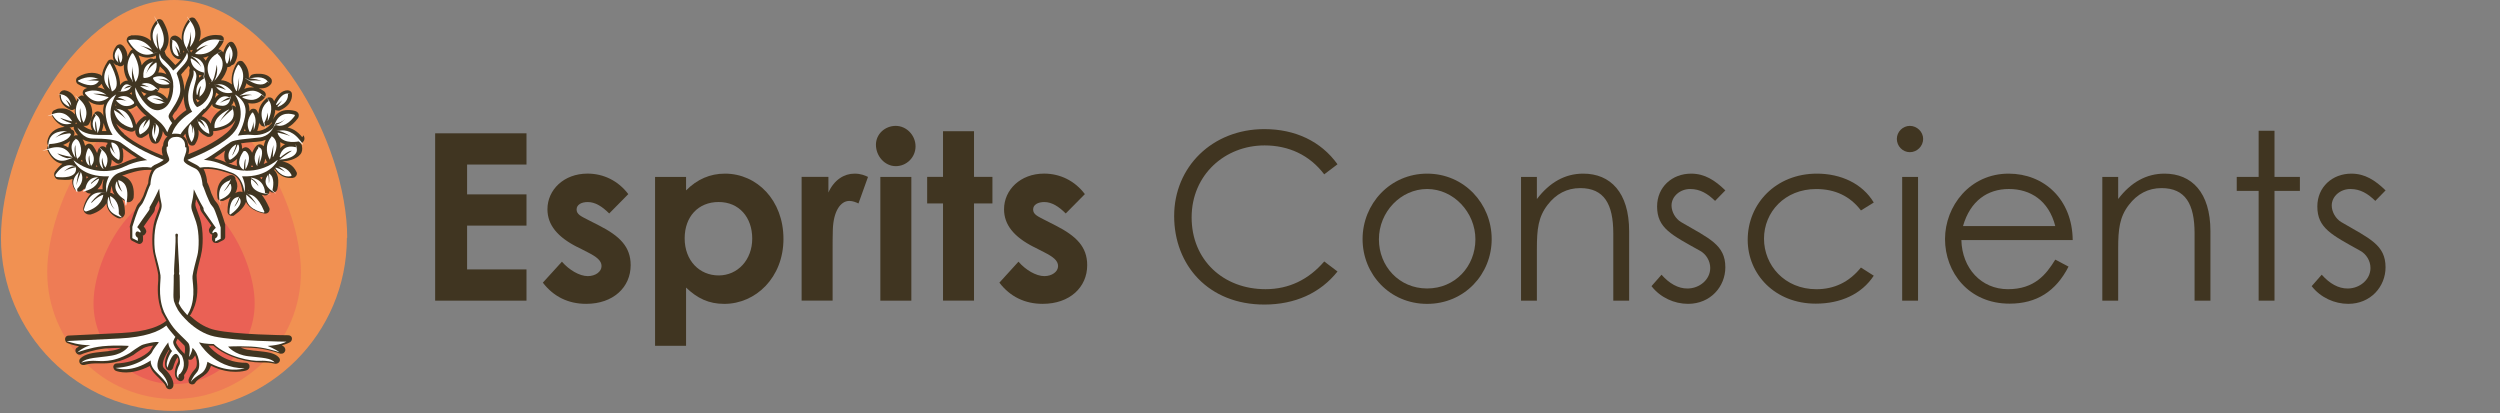 <?xml version="1.0" encoding="UTF-8"?>
<svg id="Calque_1" data-name="Calque 1" xmlns="http://www.w3.org/2000/svg" viewBox="0 0 772.6 127.7">
  <rect x="0" y="0" width="772.6" height="127.7" fill="#808080" stroke="none"/>
  <defs>
    <style>
      .cls-1 {
        fill: #fff;
      }

      .cls-2 {
        fill: #f19152;
      }

      .cls-3 {
        isolation: isolate;
      }

      .cls-4 {
        fill: #ee7c55;
      }

      .cls-5 {
        fill: #ea6155;
      }

      .cls-6 {
        fill: #403521;
      }
    </style>
  </defs>
  <g>
    <g>
      <path class="cls-2" d="M107.2,73.5c0,29.5-23.9,53.5-53.5,53.5S.3,103,.3,73.5,24.3,0,53.8,0s53.5,44,53.5,73.5h-.1Z"/>
      <path class="cls-4" d="M93,84.1c0,21.6-17.5,39.2-39.2,39.2S14.6,105.8,14.6,84.1,32.1,30.2,53.8,30.2s39.2,32.3,39.2,53.9Z"/>
      <path class="cls-5" d="M78.7,93.8c0,13.8-11.2,24.9-24.9,24.9s-24.9-11.2-24.9-24.9,11.2-34.3,24.9-34.3,24.9,20.5,24.9,34.3Z"/>
    </g>
    <g>
      <path class="cls-6" d="M93.4,42.4c-1.5-1.9-3.1-2.7-4.5-3,1-.5,2.1-1.4,3.2-2.9.2-.3.3-.8.2-1.2-.1-.4-.4-.7-.8-.9-.5-.2-1.4-.4-2.5-.4-2.1,0-3.7,1-4.6,2.9.3-.8.6-1.9.7-3,.2.2.5.3.9.3s.4,0,.5-.1c3.9-1.7,3.8-4.4,3.7-5.1,0-.6-.6-1.1-1.3-1.1-2,0-3.4,1.9-4.2,3.4,0-.2-.2-.4-.3-.6-.2-.4-.7-.6-1.1-.6s-.5,0-.8.2c-.5.4-2.6,2-2.6,4.9-.1-.3-.3-.6-.5-1s-.6-.6-1.1-.6-.8.2-1,.5c0,0-.1.2-.2.3,0-1-.1-1.8-.4-2.5.4,0,.8.1,1.2.1,2.4,0,3.7-1.5,4-2,.4-.6.3-1.3-.3-1.8-.5-.4-1.1-.7-1.6-.9h.8c1.8,0,2.7-1,3-1.4.3-.5.3-1.2,0-1.6-.8-1-2.1-1.5-3.7-1.5s-1.6.1-2,.2-.8.4-.9.9c-.1,0-.2.1-.3.2.1-1.7-.3-3.4-1.7-4.9-.2-.3-.6-.4-.9-.4s-.8.2-1,.5c-.4.6-2.2,3.5-1.6,6.8-1.3-1-2.5-1.3-3.4-1.3.8-1,1.7-2.4,2-4.1h.3c.3,0,.7-.2.9-.4,0,0,0-.1.1-.2.4,0,.8-.3.9-.6.5-.8,1.8-3.4-.2-6.1-.2-.3-.6-.5-.9-.5s-.7.2-.9.4c-.3.3-1.1,1.4-1.5,2.9-.2-.2-.4-.5-.7-.7,0,0-.1,0-.2-.1-.2,0-.4-.2-.6-.2s0,0,0,0c.7-.8,1.3-1.7,1.6-2.5.1-.4.1-.8,0-1.1-.2-.3-.5-.6-.9-.7-.5,0-1-.1-1.5-.1-2.4,0-4.1,1-5.2,2,.7-1.7,1-4.2-1.1-6.9-.2-.3-.6-.5-1-.5s-.8.2-1,.5c-1.4,1.7-2.5,4.2-2.2,6.6-.4-.7-1-1.2-1.9-1.5h-.4c-.6,0-1.2.5-1.3,1.1-.4,2.5,0,5.5,2.6,6.2h.7c-.5.7-1.1,1.3-1.7,1.8-1.1-1.2-2.7-2.8-2.7-2.8-.3-.3-.4-.9-.5-1,0-.2,0-.3-.2-.4h0c.7-.8,2.8-3.8-.4-9.3-.2-.4-.7-.7-1.1-.7s-.7.1-1,.5c-1.8,2.1-2.1,4.2-1.6,6.2-1.1-.9-2.6-1.7-4.7-1.7s-1.2,0-1.8.2c-.4,0-.8.4-.9.7-.2.4-.2.8,0,1.2.3.5.8,1.4,1.7,2.3-.3,0-.6.3-.8.6-.4.6-.6,1.1-.8,1.6,0-1.1-.4-2.2-1.2-3.2-.3-.3-.7-.6-1.1-.6s-.9.2-1.2.6c-1.3,1.8-1.2,3.4-.6,4.6-.2-.3-.6-.5-1-.5s-.8.2-1,.5c-1.2,1.8-1.7,3.3-1.8,4.6l-.4-.4c-.5-.2-1.4-.6-2.7-.6s-2.9.4-4.3,1.3c-.4.2-.6.6-.6,1.1,0,.4.2.9.6,1.1.5.3,1.6.9,2.9,1.2-.2,0-.4.1-.6.2-.4.2-.7.5-.8.9-.1.4,0,.8.2,1.2.6.9,2.3,2.9,5,2.9h0c.5,0,.9,0,1.4-.2-.2.7-.4,1.6-.3,2.5,0,.4,0,.9.2,1.3-.2-.4-.5-.9-1-1.3-.3-.2-.6-.3-.9-.3s-.8.2-1,.5h0c-1.5,2-1.4,3.9-.7,5.3-.9-.2-1.9-.6-2.7-1.3h.7c.4,0,.8-.2,1-.6,1.3-2.1,1.8-5.5-1.3-8.4-.3-.2-.6-.4-.9-.4s-.9.3-1.2.7c-.2.3-.4.7-.5,1.1-.5-1.6-1.6-3.1-3.6-3.4h-.2c-.7,0-1.3.5-1.4,1.2,0,.7-.1,3.3,3.3,4.8.1,0,.3.1.5.1.3,0,.6-.1.9-.4h0c0,.6,0,1.2.1,1.8-1-1.1-2.3-1.9-4-1.9s-1.5.2-2.3.5c-.4.1-.7.5-.8.8-.1.4,0,.8.1,1.2.4.7,1.6,2.5,3.8,3.2-3,.3-5,2-5.4,4.6,0,.4,0,.8.3,1.1h.1c-.1.1-.3.3-.3.5-.2.4-.2.8,0,1.1.4.9,1.7,3.7,4.6,4.1-.7.5-1.5,1.3-2.3,2.4-.3.5-.4,1.1-.1,1.6.2.5.7.9,1.3.9.7,0,1.3.1,1.9.1.9,0,1.6,0,2.3-.3-.2,1,0,2,.5,3,.3.5.9.9,1.5.9s.8-.2,1.2-.5l.5-.5c0,.4.1.7.4,1,.3.4.8.6,1.3.6h.3c-1,1-1.8,2.4-2.3,4.2-.2.5,0,1.1.3,1.6.3.4.9.7,1.4.7h.5c2.7-.8,4.1-2.2,4.9-3.5.1,1.7,1.1,3.4,3.3,4.5.2.1.5.2.7.2.9,0,1.6-.7,1.7-1.6,0-.9,0-2.7-.9-4.4.3.2.6.5,1,.7.3.2.6.3.9.3.9,0,1.6-.7,1.7-1.5.5-5.4-2.6-6.5-3.6-6.7,0,0,.2,0,.3-.1,2-.7,4.9-1.7,7.6-1.7s.9,0,1.3,0c-.9,1.5-1.1,3.4-1.1,4.1-.3.7-.9,2.1-1.3,3.3h0c-.1.5-.7,1.6-1,2.1,0,0-.2.4-.8,1-.7.8-1.9,4.5-2.5,6.6s0,.2,0,.3v3.5c0,.4.2.8.6,1l1.6.8c.2,0,.4.2.6.2.7,0,1.2-.6,1.2-1.2v-.9c0-.2,0-.4-.1-.5.3,0,.5-.2.7-.4l.2-.3c.2-.3.3-.7.1-1-.1-.4-.4-.8-.7-1.1,1-1.5,2.7-3.8,3-4.2.4-.5.5-1.1.5-1.6.4-.7.8-1.5,1.2-2.3,0,.2,0,.4.1.6.3,1.1.1,1.5-.5,3.1-.2.6-.5,1.3-.8,2.2-1.2,3.7-.9,9.1-.4,10.9.1.5.3,1.1.4,1.7.4,1.6.9,3.5,1,4.6v1.6c-.2,2.2-.4,5.8,1,9.5v.3c.5.8.8,1.5,1.3,2.3,0,.2.2.3.3.4,0,0-.2,0-.2.1-1.8,1.5-5.7,3.3-13.7,3.7l-16.4.8c-.6,0-1,.4-1.1,1,0,.5.2,1.1.7,1.3.5.2,1.8.7,3.6,1-.2.2-.5.4-.7.5-.4.3-.5.8-.3,1.3.2.4.6.8,1.1.8s.3,0,.4,0c.9-.4,3.9-1.5,7.5-1.9,1.5-.1,3.1-.2,4.8-.2s.2,0,.3,0c-.7.3-1.5.6-2.6.8-1.1.2-2.2.3-3.2.4-2.9.3-5.4.6-6.9,2.1-.3.3-.4.8-.2,1.3.2.4.6.7,1.1.7s.2,0,.3,0c.4-.1,1.8-.5,3.4-.5h2.6c2,0,5.2-.3,9.2-2.6h0c1.4-1.1,3.3-2.3,3.8-2.4.5-.2,1.4-.4,2.3-.5-.3.5-.6,1-.8,1.3-.4.8-4.3,4-10.4,4.2-.6,0-1,.4-1.1,1,0,.5.3,1.1.8,1.3.5.2,1.6.5,3.2.5s4.2-.4,7.3-2c.3.7.7,1.6,1.6,2.5.4.4.7.8,1.1,1.1,1.1,1.1,2,2,2.2,2.6.3.9.9,1,1.2,1h0c.5,0,.9-.3,1.1-.8.4-1-.3-3.5-2.7-5.6-1.2-1,0-3.7,1.4-5.8,0,0,0,.1.1.2-.4.6-2,3.5-1,5.5.2.4.6.7,1.1.7s1-.4,1.1-.9c.4-1.4.9-2.6,1.4-3.2.2.5.3,1.2.1,1.5-.9,1.6-1.7,4.5.2,5.7.2.1.4.2.6.2.3,0,.7-.2.9-.5s.3-.7.2-1v-.4h0c.5-.7,1.7-2.2,1.3-4.8.2,0,.3.1.5.1.3,0,.7-.1.9-.4.3-.3.5-.6.7-1,.7,1.6.7,3.5,0,4.2-1.2,1.3-1.8,2.6-2,3.2-.1.3,0,.8.1,1.1.2.3.6.5,1,.5s.8-.2,1-.6c.4-.7,1.4-1.3,2.6-2.1l.2-.2c1.1-.7,1.7-1.9,2-2.9,3.1,1.6,5.8,1.9,7.6,1.9s3-.3,3.5-.5.9-.7.8-1.3c0-.6-.6-1-1.1-1s-.2,0-.2,0c-5.7,0-9.5-3.1-11.4-5.3h1.5c4.3,3.8,11,5.2,14.3,5.2s.4,0,.6,0h.9c1.8,0,3,.4,3.3.4h.3c.4,0,.9-.3,1.1-.7.2-.4.1-.9-.2-1.2-1.3-1.5-3.5-1.7-7.1-2.1-.5,0-1.1-.1-1.7-.2-1.3-.1-2.3-.5-3.1-.8,1.2,0,2.4,0,3.8.1,4,.2,7.8,1.5,8.5,1.8h.4c.5,0,.9-.3,1.1-.8.2-.4,0-1-.3-1.3-.2-.2-.4-.3-.7-.5,1.5-.4,2.3-.8,2.6-1,.4-.3.6-.8.5-1.3s-.6-.8-1.1-.8c-1.6,0-16.2-.2-22.5-1.6-2.5-.5-5.1-1.9-7.5-4.1-.2-.1-.3-.3-.5-.4.1-.1.3-.2.4-.4l.7-1.4c1.7-3.7,1.3-7.4,1.1-9.5,0-.7-.1-1.3,0-1.5.1-1,.6-3,1-4.6.2-.6.3-1.2.4-1.7.5-1.9.8-7.2-.4-10.9-.3-.9-.6-1.6-.8-2.2-.6-1.6-.8-2-.5-3.1,0-.2,0-.4.1-.6.4.8.8,1.6,1.2,2.3,0,.5.1,1,.5,1.6.3.4,1.9,2.7,3,4.2-.3.3-.5.7-.7,1.1-.1.3,0,.7.1,1l.2.3c.2.2.4.4.7.4,0,.2-.1.3-.1.5v.9c0,.3.2.7.4.9s.6.3.9.3c.2,0,.4,0,.6-.1l1.6-.8c.4-.2.6-.6.6-1v-3.8c-.6-2.1-1.8-5.8-2.5-6.6-.5-.6-.8-1-.8-1h0c-.3-.6-.8-1.6-1-2.1h0c-.4-1.3-.9-2.7-1.3-3.4,0-.7-.3-2.6-1.1-4.1h1.3c2.7,0,5.6,1,7.6,1.7,2.6,1,3,4.4,3.1,5.2,0,.1,0,.2.1.3-.2-.1-.4-.2-.6-.2-.4,0-1,0-1.7.5.1-.2.2-.4.3-.6.4-1,.5-2.1,0-3.2,0-.1,0-.2-.2-.3,0-.3,0-.7-.2-.9-.2-.4-.6-.6-1.1-.6s-.3,0-.4,0c-2.3.7-4.5,2.8-3.9,6.9,0,.7.7,1.1,1.3,1.1s.3,0,.4,0c.5-.2,1.5-.6,2.4-1.3-.7,1.1-1,2.6-1,4.6,0,.7.6,1.3,1.3,1.3s.5,0,.8-.2c2-1.4,3.2-2.8,3.6-4.1,1.1,2.1,3.5,3.2,5.8,3.6h.2c.4,0,.9-.2,1.1-.6s.3-.8.1-1.2c-.8-1.8-1.6-3.1-2.3-4,.3,0,.6.1.8.2h.2c.4,0,.7-.1,1-.4.2-.3.4-.6.4-1h0c.1,0,.2.2.4.3.2.2.5.2.7.2.6,0,1.1-.4,1.3-1,.3-1.3.8-4.3-1-6,0,0,.1-.1.2-.2,1.6,2.3,3.6,2.7,4.7,2.7s.9,0,1.1-.1c.4,0,.7-.4.9-.7.2-.4.2-.8,0-1.1-1-2.1-2.8-3-4.4-3.2h.1c1.5-.1,4.2-.6,5.5-2.2.6-.7.7-1.6.5-2.6,0-.3-.2-.6-.5-.8h0c.5,0,1-.5,1.2-1s0-1.1-.2-1.5l-.4.6ZM62.3,35.9c.5-.5,1-1.1,1.6-1.6.7-.8,1.3-1.5,1.7-2.2v.4c.1.3.4.6.7.7.3.2,1.2.5,2.1.6-1.4.9-2.9,2.4-3.3,4.4-.9-1.6-2.1-2.1-2.8-2.3ZM57,21.8c.4-.4.9-.9,1.3-1.5.1.2.3.5.4.7-.1.2-.2.6-.2.8.1.9,0,1.3-.4,2.2-.3.8-.8,1.9-1.1,3.9v.3c0-2.1-.6-4.1-1-5.1v-.1c.3-.4.6-.7,1-1.1v-.1ZM61.6,23.2c.3,0,.6.2.8.2-.3.2-.6.3-.9.6v-.8h.1ZM60.8,30.6c.2.3.6.4.9.5-.2.2-.5.4-.7.5-.2-.3-.3-.6-.4-1h.2ZM64.7,26v-.3l.2.2s-.1,0-.2.1ZM66.8,28.6c.3.2.5.4.8.6-.4.3-.8.6-1.2,1.1.2-.6.3-1.2.4-1.7ZM63.6,18.8c-.2-.4-.5-.7-.8-1,.6,0,1.2-.3,1.7-.5-.4.5-.7,1-.9,1.4v.1ZM72.3,31.3c.2.5.5,1.2.6,1.9-.2-.3-.6-.6-1-.6h-.4c.4-.4.6-.9.8-1.5v.2ZM76,40.5h-.6c.1-.2.2-.5.3-.8,0,.3.1.5.2.8h.1ZM78.1,43.9c.7,0,1.4-.1,2.1-.2.7,0,1.4-.3,1.9-.5-.3.7-.5,1.4-.6,2-.1-.1-.2-.2-.4-.3-.2-.2-.5-.3-.8-.3-.4,0-.9.2-1.2.6-.6.7-.9,1.4-1.2,2-.2-.5-.6-1-1.1-1.4-.3-.2-.6-.3-.9-.3s-.8.2-1.1.5c0-.6,0-1.1-.3-1.7,1.1-.2,2.4-.3,3.5-.4h.1ZM77.9,50.9c0,.3.2.5.3.7h-.6c.1-.2.2-.5.3-.7ZM82,49c.1.3.2.5.3.7,0,.2.2.3.4.4l-1.2.6c.2-.5.4-1.1.5-1.7ZM84.7,41.3h0ZM80.4,38.3c.2.5.7.8,1.2.8h0c.4,0,.7-.1.9-.4h.2c.4,0,.9-.3,1-.6,0-.1.2-.3.2-.5v.7c-.2,0-.3.2-.4.3-1.2,1.3-2.8,1.8-4,1.9.2-.6.5-1.6.6-2.7,0,.2.1.4.2.5h.1ZM76.7,26.2c.6.4,1.3.6,1.8.8h-.7c-.9,0-1.7.2-2.3.5.3-.6.5-1.2.7-1.8.1.2.3.4.5.5ZM59.5,15.4v.2h0c-.2.2-.4.4-.4.7,0-.1-.1-.3-.2-.4,0,0-.1-.2-.2-.3h0c.3,0,.5,0,.7-.2h.1ZM56.9,15.9s0,.1-.1.2c0,.1,0,.2-.1.3v-.8c0,.1.2.2.3.3h-.1ZM56.3,17.1h0v.1h0v-.1ZM54.3,34.5c.7-1.1,1.6-2.4,2.2-4,.2-.4.3-.8.3-1.2-.1,2.2.4,3.8.8,4.7-1.5,1-2.7,2.1-3.6,3.2-.4-.6-.6-1-.7-1.2,0-.3.5-1,.9-1.6l.1.1ZM42.1,38.7c-.6-2.5-1.6-4-2.7-4.9,1.2,0,2.1-.6,2.6-1,0,0,.2-.1.2-.2.9,1.3,2,2.4,3.1,3.3h-.3c-.2,0-.5,0-.7.2-1.1.8-1.9,1.7-2.3,2.6h.1ZM45.4,29c-.2,0-.3.2-.5.3-.1.1-.3.3-.4.4-.3-.5-.6-1-.9-1.5.6.4,1.2.6,1.7.8h.1ZM43.5,24.8h-.2v-.2.1l.2.1ZM40.7,28.5c0,.3,0,.5.1.8-.2-.2-.5-.3-.7-.4.2-.1.4-.3.6-.4ZM35.7,32.3s.2.2.3.2c-.1,0-.3,0-.4.2,0-.1,0-.3.1-.4ZM47.4,37.7v-.2h0v.2ZM51.7,30.7c0-.1-.1-.2-.2-.4-.4-.5-1.4-1.5-2.9-1.9.2-.1.3-.3.4-.4.2-.3.3-.6.3-.9.5.1,1,.2,1.5.2.7,0,1.3,0,1.6-.2,0,1.2-.3,2.5-.8,3.6h.1ZM51.5,23c-.7-.4-1.5-.6-2.3-.6s-.2,0-.3,0c.3-.6.4-1.2.5-1.9.2.2.4.4.6.6.6.5,1,1,1.4,1.8l.1.1ZM45.6,17.8c.7,0,1.4-.1,2.1-.4.2,0,.4-.2.5-.3v1c-.2,0-.5,0-.7.2h0c-.2-.2-.5-.2-.7-.2h-.4c-.5.2-1.8.7-2.6,2.1-.2-1.2-.7-2.3-1-3.1.8.4,1.8.7,2.8.7h0ZM35.6,19.9c.2.2.5.3.8.3s0,0,0,0c.2.2.5.3.8.3.4,0,.9-.2,1.1-.6-.2,2.3.6,4.1,1.2,5h-.1c-.9,0-1.7.5-2.3,1.4.1-2.4-1.3-5.5-2.1-7,.2.2.4.5.6.7v-.1ZM30.2,26.9c.5-.2.9-.6,1.2-1,.3.7.6,1.3,1,1.8-.6-.3-1.3-.6-2.2-.7v-.1ZM32.9,40.5h-1.4c.2-.7.5-1.6.5-2.5.3,1,.6,1.8.9,2.5ZM23.8,38.2c-.2,0-.4,0-.5.2v-.1l.1-.2s0-.2.1-.3c0,.1.2.2.3.4ZM22.4,39.3c.1,0,.3,0,.4-.2v.7c.9,2,2.8,4.1,5.7,4.1s.6,0,.8,0c1.5,0,2.8,0,3.9.2v.4c-.2.2-.4.4-.4.6v.6l-.2-.2c-.3-.2-.6-.3-.9-.3-.5,0-1,.3-1.2.7h0c-.2.5-.4,1-.5,1.4-.3-.7-.7-1.5-1.4-2.4-.3-.3-.7-.5-1.1-.5s-.9.3-1.2.7h0c-.3-1.4-1-2.9-2.2-3.3h-.5c-.3,0-.6,0-.8.3l-.1.1c0-.1.2-.3.2-.4.2-.4.1-.9,0-1.2-.2-.3-.5-.5-.9-.6,0-.3-.3-.5-.5-.6.3,0,.7,0,1-.2l-.1.1ZM29.9,50.9c0,.2.1.4.2.6h-.5c.1-.2.2-.3.3-.5v-.1ZM25.4,49.4c0,.2,0,.4.1.6-.2,0-.3-.2-.5-.3.1,0,.2-.2.3-.3h.1ZM21.1,45.6c-.4-.3-1-.6-1.6-.8.8-.3,1.5-.7,2.2-1.2-.3.6-.5,1.3-.6,2ZM26.7,55.3v-.8c.2,0,.4.2.6.2-.2.2-.4.3-.6.5v.1ZM30.9,58.5h-.8c1.3-1.2,1.6-2.5,1.7-3h.2c-.2.8-.4,1.9-.3,3h-.8ZM34.7,59.7c-.2,0-.4-.1-.6-.1,0-.3.1-1.2.5-2.2,0,1,.2,1.9.8,2.8-.2-.2-.5-.3-.8-.5h.1ZM37.9,50.4c-1.1.5-2.4.9-3.8,1.1.3-.7.4-1.4.4-2.2.4.4.8.7,1.4,1.1.2.1.5.2.7.2.7,0,1.3-.5,1.4-1.2.2-1.4.1-2.7-.2-3.7.2.1.4.3.7.5,1.1.8,2.5,1.8,3.8,2.6-1.2.3-2.7.8-4.3,1.6h-.1ZM38.3,41.3c-1.2-1-1.9-2.1-2.4-3.1,1.6,1.7,3.6,2.3,4.5,2.5h.3c.4,0,.8-.2,1.1-.5,0,.6,0,1.1.4,1.7.2.4.7.7,1.2.7h.5c.6-.3,1.4-.7,2.1-1.4,0,.8.2,1.6.7,2.5.3.4.7.7,1.3.7s1-.3,1.3-.8c.6-1.1,1-2.2,1-3.1.2.3.3.6.5.9.2.4.6.7,1,.7s0,0,0,0h0c-.1,0-.2.2-.3.3-.5.5-.8,1.1-1,1.8,0,.3-.1.5-.1.8-.2.2-.3.6-.4,1,0,.8.1,1.5.3,2.1-2.6-1-8.5-3.6-12-6.7v-.1ZM57,109.4c0-.1-.1-.3-.3-.4-1.3-1.2-2.4-2.9-2.3-3.3.2-.5.4-.8.5-1,.4.4.8.8,1.1,1.1.4.4.8.8,1,1,.2.3.3,1.4,0,2.8v-.2ZM58.1,48c.2-.6.4-1.3.3-2,0-.3,0-.7-.3-1.1h0c0-.6-.2-1.4-.7-2,0-.1-.2-.2-.2-.3-.1-.2-.3-.3-.5-.4h0c0-.2.2-.3.3-.5,0-.1.2-.2.3-.4.2,1.4.7,2.6,1,3.1.2.4.6.6,1.1.6s.8-.2,1-.6c1-1.6,1.1-3.1.9-4.3,1,1.4,2.4,2,2.9,2.2h.5c.4,0,.7-.2.9-.4s.4-.6.3-1v-.4h.6c1.1-.1,4.6-.8,6.1-3.2,0-.1.1-.2.2-.4-.4,1.4-1.2,2.8-2.7,4.1-3.6,3.1-9.4,5.7-12,6.7v.3ZM69.6,46.5c-.3.8-.4,1.7-.2,2.8,0,.4.4.8.7,1-1.5-.7-2.8-1.1-3.9-1.4,1.2-.8,2.4-1.6,3.4-2.4ZM70.5,50.4h.5c.3,0,.6,0,.8-.2.6-.4,1.1-.7,1.5-1.1-.2.8-.2,1.6,0,2.2-1-.2-1.9-.5-2.7-.9h-.1ZM76.7,58.9h0v-.5.2c0,.1.1.2.2.3h-.3.1ZM80.9,55.4c-.2-.2-.4-.3-.6-.5.3,0,.5-.2.8-.2,0,.2-.1.4-.2.7ZM86.6,50.4h.1-.1ZM86.6,45.8c.1-.7,0-1.4,0-1.9.4.3.9.5,1.5.7-.6.3-1.1.7-1.5,1.2Z"/>
      <path class="cls-1" d="M55.4,115.6c-.4.5-.3,1.1-.2,1.3s0,0,0,0c-1.1-.7-.4-3,.2-4.1.7-1.2-.3-4.1-1.5-3.3s-1.9,3.4-2.1,4,0,0-.1,0c-.8-1.6,1.3-5,1.5-5-1.2-1.2-1.2-2.7-1.2-2.7,0,0-5.4,6.6-2.5,9.1,2.8,2.6,2.5,5.3,2.2,4.1-.4-1.1-1.6-2.2-3.5-4.1s-1.6-3.5-1.6-3.5c-5.9,3.8-10,2.6-10.9,2.3h0c6.8-.3,10.9-3.9,11.3-4.9.4-1,2.1-3,2.1-3-.8-.4-3.9.4-4.9.7-1,.3-4.1,2.6-4.1,2.6-5.4,3.2-9.1,2.4-11.3,2.4-1.8,0-3.2.4-3.7.6s0,0,0,0c1.6-1.7,5.4-1.5,9.4-2.2,4.1-.7,5.3-3,5.3-3,0,0-3.7-.3-8.1.1-3.7.4-6.9,1.6-7.8,1.9s0,0,0,0c2.1-1.8,4.1-2.2,4.1-2.2-3.6,0-6.6-1-7.4-1.3s0,0,0,0l16.4-.8c7.8-.4,12.1-2.1,14.4-4,.7,1.1,1.6,2.1,2.6,3.3l.2.2c-.2.3-.4.7-.6,1.2-.6,1.5,2.6,4.6,2.6,4.6,1.5,3.4-.1,5.1-.6,5.7h-.2Z"/>
      <path class="cls-1" d="M88.5,105.6c-.4.2-2.1,1.1-5.8,1.3,0,0,2.5,1,3.7,2h0c-.8-.3-4.6-1.6-8.8-1.8-4.7-.2-7.1,0-7.1,0,0,0,1.9,2.5,6.3,3,4.3.5,6.9.5,8.1,1.9h0c-.4-.1-2.1-.6-4.5-.5-2.7.2-10-1.1-14.4-5.2,0,0-2.2.1-4.5-.5,0,0,4.5,8.1,14.1,8h0c-.9.3-5.5,1.5-11.5-2,0,0-.3,2.6-1.9,3.6-1.4.9-2.6,1.7-3.2,2.6h0c.2-.6.7-1.7,1.8-2.9,1.5-1.6.7-5.8-1.3-7.6,0,0-.2,1.7-1.1,2.8h0c.1-.5.6-3.2-.2-4.3-.3-.4-1.2-1.2-2.2-2.2-.3-.3-.6-.6-1-1-.9-.9-1.8-2-2.6-3.3-.2-.4-.5-.8-.7-1.2-.4-.7-.8-1.4-1.1-2.1,0-.1,0-.2-.1-.3-1.8-4.7-.7-9.3-.9-10.8s-1-4.5-1.5-6.4-.7-6.9.4-10.3c1.1-3.4,1.8-4,1.3-6s-.6-4.1-.6-4.1c0,0-1.8,3.9-3,5.8,0,0,.2.5-.3,1.1s-3.5,5-3.5,5c0,0,.9.8,1.1,1.4l-.2.3s-.6-.6-1.1-.3c-.5.4-.5,1.4.4,1.9v.9s0,.1-.1,0l-1.6-.8v-3.5s1.6-5.4,2.3-6.2c.6-.7.9-1.2.9-1.2,0,0,.8-1.6,1-2.2.2-.6,1-2.8,1.4-3.5,0,0,.1-4.1,2.2-5.1h0c1.9-.9,3.3-1.6,3.6-2.4v-.2c0-.8-1-2.1-.8-3.6,0,0,0-.5.2-.4h.2v-1.2c.1-.4.3-.9.7-1.2.1-.1.3-.2.4-.3.4-.2.9-.3,1.5-.3s.6,0,.9.1c.5.1.9.4,1.1.7l.2.2c.7.9.5,2.2.5,2.2h.2c.3,0,.2.4.2.4.1,1.5-.9,2.7-.8,3.6v.2c.3.8,1.7,1.5,3.6,2.4h0c2,1,2.2,5.1,2.2,5.1.4.7,1.1,2.9,1.4,3.5.2.6,1,2.2,1,2.2,0,0,.3.5.9,1.2.6.7,2.3,6.2,2.3,6.2v3.5l-1.6.8h-.1v-.9c1-.5.9-1.5.4-1.9s-1.1.3-1.1.3l-.2-.3c.2-.6,1.1-1.4,1.1-1.4,0,0-3.1-4.4-3.5-5s-.3-1.1-.3-1.1c-1.2-1.9-3-5.8-3-5.8,0,0-.1,2.1-.6,4.1-.5,2,.2,2.6,1.3,6,1.1,3.4.9,8.4.4,10.3s-1.3,4.9-1.5,6.4,1.2,6.1-.9,10.8l-.7,1.3c-1.2-1.3-1.9-2.3-1.9-2.3,0,0-.1-.2-.3-.5l-.5-.9c.3-.8.5-1.6.4-2.6,0-2.4-.1-6.1-.1-6.1,0,0-.3-.2-.1-1,.1-.8-.7-10.1-.4-11.4,0,0,0-.4-.4-.4s-.4.4-.4.4c.3,1.2-.5,10.6-.4,11.4s-.1,1-.1,1c0,0,0,3.7-.1,6.1,0,.5,0,1,.1,1.5,0,.4.2.8.3,1.1.2.6.5,1.2.7,1.5l.3.6s.8,1.3,2.3,2.8c.3.3.6.6,1,1,2,1.8,4.7,3.7,8,4.4,6.6,1.4,21.4,1.6,22.7,1.6h-.5Z"/>
      <path class="cls-1" d="M50.6,49.4c-.4.4-1.9,1.2-2.9,1.6-.4.2-.7.5-1,.8-3.3-.6-7,.5-9.9,1.6-3.2,1.2-3.7,5.3-3.8,6.1h0c-.8-2.5.7-5,.7-5-8.4.3-10.7-4.3-11-5h0c5.3,4.3,11.8,3.9,15.7,2s7.1-2,7.1-2c-2.7-1.3-7-4.6-8.3-5.5-1.3-.8-4.8-1.2-8.6-1.2-3,0-4.4-2.8-4.7-3.4h0c1.9,2.1,5.1,2.3,6.6,2.3h4.3s-2-3-2.2-7c-.2-3.5,2.7-5.2,3.3-5.5h0c-2.1,3.3-3.1,8.8,1.6,13,4.1,3.6,11.1,6.4,13.1,7.2Z"/>
      <path class="cls-1" d="M85.8,49.5c-.3.7-2.7,5.3-11,5,0,0,1.4,2.5.7,5h0c0-.8-.6-4.9-3.8-6.1-2.9-1.1-6.6-2.2-9.9-1.6-.3-.3-.6-.6-1-.8-.9-.5-2.4-1.2-2.9-1.6q-.33-.27,0,0c2-.8,9-3.6,13.1-7.2,4.8-4.2,3.7-9.7,1.6-13h0c.5.3,3.5,1.9,3.3,5.5-.3,3.9-2.4,7.2-2.4,7.2,0,0,2.6-.4,4.4-.2s4.7-.2,6.6-2.3h0c-.3.6-1.5,2.8-4.4,3.1-3.5.4-7.5.6-8.8,1.4-1.3.8-5.6,4.2-8.3,5.5,0,0,3.2.1,7.1,2s10.4,2.3,15.7-2h0v.1Z"/>
      <path class="cls-1" d="M53.2,38c-.8,1.1-1.2,2.1-1.5,2.9-.3-.6-.7-1.4-1.3-2.1-2.2-2.9-9.1-5.8-8.6-11.8,0,0,3.3,7.9,7.5,7,4.2-.8,4.7-7.3,4-9.5-.7-2.3-1.3-3.2-2.5-4.2s-1.9-2.6-1.4-3.8c0,0,.1,1.1.8,1.7s3,2.9,3.3,3.6c0,0,3.4-2.6,4.3-5.5s0,0,0,0c1.3,2.5-2.1,4.4-3.2,6.3-.1.2,2,4.3.7,7.3-1.2,3.1-3.3,5.1-3.2,6.1,0,.4.4,1.1,1,1.9l.1.1Z"/>
      <path class="cls-1" d="M63.1,33.5c-2.7,2.9-5.4,5.2-7,7.5-.1.2-.2.3-.3.5h0c-.4-.1-.9-.2-1.5-.2s-.9,0-1.2.2c.2-.6.5-1.4,1.1-2.3.9-1.4,2.5-3.1,5.2-4.7,0,0-1.8-2.2-1.1-6.3.8-4,1.8-4.2,1.5-6.4,0,0,0-.1.1,0,.3.1.8.6.8,1.9,0,1.8-2.7,6.9.2,9.4,0,0,3.3-.8,4.5-5.9h.2c.3.7.8,3-2.4,6.5l-.1-.2Z"/>
      <path class="cls-1" d="M34.1,60.7h-.1c0,.5.1,2.5,1.4,3.9,0,0-1.3-.8-1.8-3.7h-.1c-.3.9-1,4,2.4,5.6s.8,0,.8-.5c.1-1.3,0-4-2.6-5.4v.1Z"/>
      <path class="cls-1" d="M36.1,56.1h.1c0,.6.3,2,1.6,3.2,0,0-1.1-1.9-1.3-3.6h0c.5,0,3.3.6,2.8,5.5-.5,4.9-.5.7-.9.4-1.3-.8-3.6-2.8-2.4-5.4l.1-.1Z"/>
      <path class="cls-1" d="M28.3,62.7s1.9-2.1,3.6-2.5c1.7-.4,0,0,0,0,0,.6-.6,3.7-5.1,5.1-.5.2-1-.3-.8-.8.5-1.8,1.9-5.3,5.3-5,3.4.3,0,0,0,.1-.5.3-1.7,1.1-3.1,2.9l.1.2Z"/>
      <path class="cls-1" d="M28.2,56.8s1.2-1.2,2.4-1.6,0,0,0,0c0,.5-.6,2.6-3.5,3.6s-.8-.2-.7-.6c.3-1.3,1.1-3.6,4-3.4s0,0,0,0c-.3.1-1,.5-2.3,1.8l.1.2Z"/>
      <path class="cls-1" d="M25.1,53.1h-.1c-.2.5-1,2.5-1.4,4.2,0,0,.3-2.8.8-4s0-.1-.1,0c-.7.6-2.5,2.4-1.2,4.9s.6.4.8.1c.8-.8,2.3-2.7,1.1-5.1l.1-.1Z"/>
      <path class="cls-1" d="M23.5,51.7c-.4,0-2.4.4-3.7,1.3,0,0,1.4-1.5,3-1.6s0-.1,0-.1c-.7-.3-3.1-1-5.6,2.6-.2.3,0,.7.3.8,1.8.2,6.3.4,6-2.8s0,0,0,0v-.2Z"/>
      <path class="cls-1" d="M20.8,48.9c-.8-.2-2.1-.6-3.1-1.5,0,0,2.3.8,3.8,1s.4-.2.3-.4c-.5-1-2.1-3.5-6.6-2.1s-.2.2-.2.4c.4,1,2.1,4.4,5.8,3.1s.2-.4,0-.5Z"/>
      <path class="cls-1" d="M23.3,48.7h0c-.1-.7-.5-2.7,0-3.9,0,0,0,3.2.5,4.1s.1,0,.2,0c1.9-1,1-5.4-.4-5.9s-.1,0-.2,0c-.5.3-2.5,2-.2,5.6l.1.1Z"/>
      <path class="cls-1" d="M27.7,51.2h0c-.1-.4-.6-2.2-.1-3.2,0,0,.1,2.4.5,3.2s0,0,.1,0c.4-.4,1.9-2.2-.6-5.3-.1-.1-.3-.1-.4,0-1.7,3.7,0,5.1.5,5.3Z"/>
      <path class="cls-1" d="M32,52.2c-.2-.4-.8-2.2-.4-3.5,0,0,.2,2.3,1,3.1.8.8,0,0,0,0,.2-.4,1.7-3.1-.8-5.3s-.3,0-.4,0c-1.6,3.7,0,5.3.5,5.7.5.4,0,0,0,0h.1Z"/>
      <path class="cls-1" d="M34.4,44.2c0,.4.6,2.7,1.4,3.6,0,0-.8-.8-1.7-2.4s0,0,0,0c-.1.5-.3,2.3,2.4,4,.1,0,.3,0,.4-.2.2-1.1.5-4.7-2.4-5.2s0,0,0,0l-.1.2Z"/>
      <path class="cls-1" d="M21.7,41.2c-.7,0-3.1.3-4.6,1.4,0,0,2-1.8,3.7-2.1s0,0,0,0c-1.1,0-5.3-.2-5.8,3.7s.1.3.3.3c1.2,0,5.5-.5,6.6-2.9,0-.1,0-.2-.1-.2l-.1-.2Z"/>
      <path class="cls-1" d="M22.1,38.1c-.7-.2-2.6-.8-3.5-1.7,0,0,2.4.9,3.7,1.1s0,0,0,0c-.3-.6-2.2-3.7-5.9-2.3s-.2.2-.1.4c.5.9,2.3,3.5,5.7,2.6v-.1h.1Z"/>
      <path class="cls-1" d="M25.1,37.8c-.2-.7-.7-3-.3-4.4,0,0,.2,3.5,1,4.4s0,0,.1,0c.3-.5,2.2-3.8-1.1-6.9s-.3,0-.4,0c-.6.9-2.1,4.2.5,6.9h.2Z"/>
      <path class="cls-1" d="M29.5,40.6h.1c-.1-.6-.4-2.5,0-3.2,0,0,.3,2.6.5,3.4s.1,0,.2,0c.3-.7,1.5-3.6-.3-5.1s-.3,0-.4,0c-1.9,2.5-.5,4.4,0,5l-.1-.1Z"/>
      <path class="cls-1" d="M21.5,33c0-.2-.3-1-1.2-2.2,0,0,1.1.7,1.7,1.9s0,0,0,0c0-.7-.6-3.1-2.9-3.5s-.3,0-.3.2c0,.7,0,2.4,2.6,3.6h.1Z"/>
      <path class="cls-1" d="M33.5,30.1v-.1c-.5-.1-2.8-.7-4.7-1,0,0,1.8-.2,4.1.3s0,0,0,0c-.7-.5-3.3-2.2-6.5-.8-.1,0-.2.2-.1.4.7.9,3.3,4.1,7.2,1.3v-.1Z"/>
      <path class="cls-1" d="M35.2,34c.5.3,2.2,1.2,3.7,2.8,0,0-1.6-2.3-2.7-3s0-.1,0-.1c.9,0,3.7.3,4.9,5.4,0,.2-.2.5-.4.4-1.3-.3-4.9-1.5-5.5-5.5,0,0,0-.1.1,0h-.1Z"/>
      <path class="cls-1" d="M46.1,36.9c-.3.4-1.6,2-1.9,2.7,0,0,.4-1.6,1-2.5,0,0,0-.1-.1,0-.9.6-2.9,2.3-1.9,4.4,0,0,.1.1.2,0,.7-.3,3.4-1.7,2.8-4.6h-.1Z"/>
      <path class="cls-1" d="M48.2,38.5c0,.6-.4,2.5-.4,3.3,0,0-.3-1.4-.2-2.6s-.2-.2-.2,0c-.3.8-.8,2.4.2,3.9s.5.2.6,0c.6-1,1.7-3.4.2-4.6s-.2,0-.2,0Z"/>
      <path class="cls-1" d="M36,30.9c.3,0,2.1-.2,3.2.4,0,0-1.7-1.1-2.8-1.1s0,0,0,0c.5-.3,2.8-1.5,5,1.3.1.2,0,.4,0,.5-.8.6-3.1,1.8-5.5-.9s0,0,0,0l.1-.2Z"/>
      <path class="cls-1" d="M38.5,27.4s1.4-.5,1.9-.6.1,0,0,.1c-.1.4-.7,1.4-3,1.4s-.1,0-.1-.1c.2-.6,1-2.9,2.7-1.9s0,.2,0,.2c-.4,0-1.1.3-1.7,1l.2-.1Z"/>
      <path class="cls-1" d="M34.6,28.3c-.1-.4-1.2-3.5-.9-5.4,0,0-.8,3,.3,4.7h0c-.7-.6-3.5-3.2-.2-8h.2c.6,1,3.9,7.3.7,8.6s0,0,0,0l-.1.1Z"/>
      <path class="cls-1" d="M30.6,25c-.4,0-2.3-.3-3.8,0,0,0,2.1-.6,3.3-.6s0,0,0-.1c-.7-.3-2.9-1.1-6,.6v.2c.8.5,4.8,2.5,6.4,0s0,0,0,0l.1-.1Z"/>
      <path class="cls-1" d="M37.3,19.3h-.2c-.2-.6-.7-2.1-.6-2.9,0,0-.2,1.5,0,2.5s-.1.2-.2.1c-.6-.5-1.6-1.8,0-4,.1-.2.4-.2.5,0,.5.7,1.6,2.4.6,4.3h-.1Z"/>
      <path class="cls-1" d="M42,25.2h-.2c-.3-.9-1.2-3.9-.9-5.6,0,0-.3,3.3,0,5s-.1.2-.2,0c-.8-1.1-2.5-4.2,0-8,.1-.2.4-.2.5,0,.8,1.2,2.9,5.2.8,8.6Z"/>
      <path class="cls-1" d="M48.2,19.3c-.6.4-2.3,1.7-3,3.5,0,0,.7-2.3,1.7-3.3s0-.2-.1-.2c-.9.3-2.7,1.2-2.5,4.5,0,.2.2.3.3.3,1,0,4.1-.6,3.8-4.7,0,0-.1-.1-.2,0v-.1Z"/>
      <path class="cls-1" d="M43.4,26.6c.4,0,1.8,0,2.7.4,0,0-.9-.6-2.4-1s0,0,0,0c.4-.2,2.2-1,4.4,1s.1.3,0,.4c-.4.5-1.7,1.5-4.7-.7h0v-.1Z"/>
      <path class="cls-1" d="M48.7,24.4s2,0,3.6,1.4v.2c-.8.2-3.8.6-5-1.7,0-.2,0-.3.2-.4.8-.3,2.9-.9,4.5.8s0,.3-.1.2c-.6-.3-1.6-.6-3.1-.5h-.1Z"/>
      <path class="cls-1" d="M47.1,30.4s2.2.4,3.5,1.2,0,.1,0,.1c-.5.3-2.7,1.2-5-1.1-.1-.1-.1-.3,0-.4,2.4-1.8,4.4.3,5,.9s0,0,0,0c-.3-.2-1.3-.7-3.4-.7h-.1Z"/>
      <path class="cls-1" d="M47.3,16.3c-.4-.3-1.8-1.5-4-2.2,0,0,2.2.4,3.7,1.3,1.5.9.1,0,0,0-.6-.9-2.8-3.9-7.2-3-.1,0-.2.2-.1.3.6,1,3.3,5.4,7.5,3.9s0,0,0-.1l.1-.2Z"/>
      <path class="cls-1" d="M48.7,15h.1c-.2-.8-.7-3.3-.2-4.8,0,0,.2,3.9.7,5s.2.1.3,0c.6-.6,2.3-3.1-.6-8s-.2-.1-.3,0c-3,3.6-.8,6.9,0,7.8Z"/>
      <path class="cls-1" d="M55.2,17.2c-.2-.7-.7-2.4-1.1-3,0,0,.9.9,1.4,2s.1,0,.1,0c-.1-.9-.6-3.4-2.1-3.8s-.2,0-.2.1c-.1.8-.6,4.2,1.7,4.9.1,0,.3-.1.2-.2Z"/>
      <path class="cls-1" d="M57.7,14.9c.3-.6,1.1-2.4,1.3-5.1,0,0,.2,3-.3,4.5,0,.1.1.2.2,0,.9-1.1,2.7-4.1.1-7.6s-.2,0-.3,0c-.7.8-3.3,4.4-1.2,8,2.1,3.6.1,0,.2,0v.2Z"/>
      <path class="cls-1" d="M60.3,16.5c.7-.6,2.7-2.2,4-2.6,0,0-1.7.2-3.3,1.4-.1.1-.3,0-.2-.2.9-1.2,3.1-3.4,6.9-2.8s.2.1.1.2c-.4,1-2.3,4.9-7.3,4.2-.1,0-.2-.2,0-.3l-.2.1Z"/>
      <path class="cls-1" d="M59,18c.6.3,2.3,1.3,3.2,2.7,0,0-.7-1.8-2.4-2.9s0-.2,0-.2c1.1.2,3.6,1.2,3.4,4.6s-.1.2-.2.2c-.8-.1-3.8-.9-4.1-4.2,0,0,0-.1.2-.1l-.1-.1Z"/>
      <path class="cls-1" d="M61,29.4c.2-.8.5-2.4,1.1-2.8,0,0-.6,2.3-.4,3.2s0,0,.1,0c.5-.4,2.6-2.3,1.5-5.4s-.2-.2-.3-.1c-.7.3-2.8,1.7-2.2,5h.2v.1Z"/>
      <path class="cls-1" d="M66.3,24.8c.4-.7,1.1-2.5.7-4.8,0,0-.5,3.6-1.2,4.8s-.3.2-.4,0c-.8-.9-3-5.4,1.6-8.2s.1,0,.2,0c3.6,3,.2,7.1-.8,8.2s-.1,0,0,0h-.1Z"/>
      <path class="cls-1" d="M59,38.4h0c.1.3.7,1.4.4,2.8,0,0,.5-.8.1-2.4s0,0,0,0c.4.8,1.2,2.9-.2,5h-.2c-.4-.7-1.7-3.4-.3-5.4h.2Z"/>
      <path class="cls-1" d="M61.5,37.5c.4.3,1.6,1.3,2,2.1,0,0-.6-1.8-1.5-2.5s0-.1,0-.1c.7.1,2.4.8,2.7,4.2,0,0,0,.2-.2.1-.6-.2-2.6-1.2-3.3-3.6s0-.1.1,0l.2-.2Z"/>
      <path class="cls-1" d="M71.8,33.8c-.5.4-2.9,2.3-4,4,0,0,1.2-2.2,3-3.9,0,0,0-.2,0-.1-1.3.6-4.9,2.5-4.5,5.7,0,0,0,.1.1.1.9-.1,7.1-1.1,5.6-5.8s0,0-.1,0h-.1Z"/>
      <path class="cls-1" d="M71.1,30.6c-.6.2-2.3.7-3.1,1.2,0,0,1.5-1.3,2.7-1.6s.1-.2,0-.2c-.7-.3-2.6-.8-4.1,2v.2c.6.3,3.7,1.5,4.5-1.4s0-.2-.2-.2h.2Z"/>
      <path class="cls-1" d="M66.8,26.9c.5,0,1.7.3,3,.9,0,0-1.1-1.3-2.6-1.6s0-.1,0-.1c.7-.2,2.6-.2,4.6,2.3v.2c-.7.2-3.2.6-4.9-1.6s0-.1,0-.1h-.1Z"/>
      <path class="cls-1" d="M73.2,28.1h0c.1-.7.8-3.7.7-5.1,0,0,0,3.8-.3,5.2s0,0,0,0c.7-1.1,3-5.1.2-8.2h-.2c-.5.7-2.8,4.4-.6,8.1h.2Z"/>
      <path class="cls-1" d="M70.2,19.7c.2-.2.7-1.1.9-3.6v2.9c0,.9,0,.1.1,0,.4-.7,1.4-2.7-.2-4.8s0,0-.1,0c-.3.4-2.2,2.7-.9,5.4h.1l.1.1Z"/>
      <path class="cls-1" d="M77.3,24.9c.7,0,2.4-.2,3.6.2,0,0-1-.6-3-.8s-.1-.1,0-.2c1-.2,3.4-.6,4.7.9s0,.1,0,.2c-.3.4-1.7,1.9-5.3-.1s0-.2,0-.2Z"/>
      <path class="cls-1" d="M75,29.9c.7-.2,2.1-.6,2.9-.5,0,0-.9-.4-2.9,0s-.2-.2-.1-.3c1-.7,3.4-2,5.9,0s0,.2,0,.2c-.4.6-2.1,2.6-5.8.9-.1,0-.1-.3,0-.3Z"/>
      <path class="cls-1" d="M77.4,40.7c.2-.3.9-1.8.9-3.2,0,0,.2,1.8.1,2.8s0,0,0,0c.4-1,1.2-3.4-.2-5.5h-.3c-.5.7-2.3,3.2-.7,6h0l.2-.1Z"/>
      <path class="cls-1" d="M81.7,37.9c.3-.5.8-1.7,1.1-3.1,0,0,.1,1.6-.1,2.7s0,0,0,0c.6-1.1,1.9-4.2.5-6.3s-.2-.1-.2,0c-.7.5-3.3,2.6-1.6,6.7s.2.1.3,0Z"/>
      <path class="cls-1" d="M85.8,32.8l1.4-1.8-1.6,1.4c-.1.1-.3,0-.3-.2.6-1.1,1.8-3.3,3.5-3.3s.2,0,.2.2c0,.6.1,2.6-3,3.9-.2,0-.3-.1-.2-.3v.1Z"/>
      <path class="cls-1" d="M85.3,38.1c.6,0,1.9-.4,2.9-1.4,0,0-1.2,1.4-2.7,1.8s0,.1,0,.2c.7.3,2.9.7,5.6-2.9v-.3c-.9-.3-4.4-1.3-6,2.4s0,.3.2.2Z"/>
      <path class="cls-1" d="M86,41c.8.2,2.8.6,3.7,1.1,0,0-1.5-1.1-3.4-1.6s0-.1,0-.1c.8-.2,3.6-.5,6.2,2.7s0,.6-.2.6c-1.5.3-5.4.6-6.5-2.5,0-.1,0-.3.2-.2Z"/>
      <path class="cls-1" d="M73.5,44.7h-.1c-.2.6-1.1,2.9-1.7,3.4,0,0,1.2-2.5,1.3-3.5s0,0,0,0c-.5.3-2.9,1.6-2.3,4.4,0,.3.4.4.6.3,1-.6,3.3-2.3,2.4-4.6h-.2Z"/>
      <path class="cls-1" d="M75.4,52.2c0-.7.1-2.7.5-3.1,0,0-.2,2.7,0,3.2s0,0,0,0c.3-.5,2.2-3.9,0-5.6-.2-.1-.4,0-.6,0-.7.9-2.5,3.8-.4,5.5s.2,0,.2,0h.3Z"/>
      <path class="cls-1" d="M79.5,51.1c.1-.7.5-2.4.7-3.3,0,0,0,2-.1,2.9s0,0,0,0c.4-.9,1.6-4.1.3-5s-.4,0-.5,0c-2,2.5-1,4.6-.6,5.3s.2,0,.2,0v.1Z"/>
      <path class="cls-1" d="M83.5,49.1c.2-.7.7-2.9,1-4.3,0,0-.1,2.6-.2,3.7,0,0,0,.1.1,0,2-3.7.7-5.5,0-6.1s-.4-.1-.6,0c-2.3,2.8-1,5.8-.6,6.6s.2,0,.2,0l.1.1Z"/>
      <path class="cls-1" d="M86.5,48.5c0,.1.1.2.2.1.7-.6,2.6-2.1,3.5-2,0,0-2.6,1.7-3.5,2.5s0,.2,0,.2c1.1,0,5.6-.7,5-3.5s-.1-.3-.3-.3c-3.8-1-4.8,1.9-5,3h.1Z"/>
      <path class="cls-1" d="M85.1,51.8c.4,0,1.7.5,3,1.3,0,0-1.4-1.4-2.1-1.6s0,0,0,0c.6,0,2.9.2,4.1,2.6,0,.1,0,.2-.1.3-.7.2-3,.5-4.9-2.5h0v-.1Z"/>
      <path class="cls-1" d="M83.2,53.7h-.1c0,.5.3,1.8,0,3,0,0,0-1.9-.2-2.6s0,0-.1,0c-.4.5-1.9,2.7,1.1,4.8s.3,0,.3-.1c.2-.9.8-3.9-.9-5.1h-.1Z"/>
      <path class="cls-1" d="M77.5,55h0c.6.3,1.9,1.1,2.4,2.6,0,0-1.4-1.9-2.3-2.2s0,0,0,0c-.1.5-.6,3.5,4.1,4.4s.2,0,.2-.2c0-.9-.4-4.1-4.2-4.7l-.2.1Z"/>
      <path class="cls-1" d="M76.1,60.3c0-.1.1-.2.2,0,.6.5,2.5,2.2,3.1,3.1,0,0-1.2-2.2-2.5-3.2s0-.1,0-.1c.6,0,2.7.2,4.8,5.3,0,.1,0,.3-.2.3-1.2-.2-5.6-1.3-5.4-5.2v-.2Z"/>
      <path class="cls-1" d="M74.2,61.2h-.2c-.2.6-.9,2.2-1.6,2.7,0,0,1.2-2.1,1.4-2.9s0-.1-.1-.1c-.6,0-2.8.3-2.8,5.2,0,.1.2.2.3.2,1-.7,4.1-3.1,2.9-5l.1-.1Z"/>
      <path class="cls-1" d="M71.3,56.9c0-.1-.2-.1-.3,0-.3.5-1,1.6-1.9,2.3,0,0,1.5-1.9,2-3.2s0-.3-.2-.2c-.9.3-3.7,1.4-3.1,5.7.6,4.3.1.2.2.2.9-.3,4.4-1.8,3.3-4.8Z"/>
    </g>
  </g>
  <g class="cls-3">
    <g class="cls-3">
      <path class="cls-6" d="M134.48,41.2h28.23v9.65h-18.36v9.22h18.36v9.65h-18.36v13.54h18.36v9.65h-28.23v-51.7Z"/>
      <path class="cls-6" d="M178.4,76.34c-6.12-3.1-9.22-6.84-9.22-11.67,0-5.98,5.04-11.02,12.39-11.02,4.97,0,9.5,2.23,12.6,6.34l-5.9,5.98c-2.16-2.16-4.32-3.53-6.62-3.53-1.94,0-3.46.79-3.46,2.3s1.37,2.09,3.46,3.17l3.53,1.8c6.34,3.24,9.72,6.55,9.72,12.24,0,6.84-5.4,11.95-13.75,11.95-5.54,0-10.08-2.23-13.39-6.55l5.9-6.48c2.23,2.59,5.47,4.46,7.99,4.46,2.38,0,4.25-1.37,4.25-3.1s-1.58-2.88-4.25-4.25l-3.24-1.66Z"/>
      <path class="cls-6" d="M212.02,58.84c3.46-3.46,7.42-5.18,12.03-5.18,9.86,0,18.07,8.21,18.07,20.16s-8.57,20.09-18.29,20.09c-4.83,0-8.35-1.73-11.81-5.04v18h-9.58v-52.2h9.58v4.18ZM211.59,73.67c0,6.91,4.61,11.45,10.51,11.45s10.37-4.83,10.37-11.38-4.03-11.31-10.37-11.31-10.51,4.54-10.51,11.23Z"/>
      <path class="cls-6" d="M256.01,59.49c1.8-3.96,4.9-5.83,8.06-5.83,2.02,0,3.24.58,4.18,1.01l-2.95,8.21c-.72-.36-1.8-.79-2.81-.79-2.74,0-4.9,3.17-5.11,8.78-.07,2.09-.07,4.46-.07,6.55v15.48h-9.58v-38.24h8.28v4.82Z"/>
      <path class="cls-6" d="M282.94,45.23c0,3.38-2.74,6.12-6.12,6.12s-6.12-3.1-6.12-6.62c0-3.31,2.81-5.83,6.12-5.83s6.12,2.88,6.12,6.34ZM272.06,54.67h9.58v38.24h-9.58v-38.24Z"/>
      <path class="cls-6" d="M291.43,40.55h9.58v14.11h5.69v8.21h-5.69v30.03h-9.58v-30.03h-4.9v-8.21h4.9v-14.11Z"/>
      <path class="cls-6" d="M319.51,76.34c-6.12-3.1-9.22-6.84-9.22-11.67,0-5.98,5.04-11.02,12.38-11.02,4.97,0,9.5,2.23,12.6,6.34l-5.91,5.98c-2.16-2.16-4.32-3.53-6.62-3.53-1.94,0-3.46.79-3.46,2.3s1.37,2.09,3.46,3.17l3.53,1.8c6.34,3.24,9.72,6.55,9.72,12.24,0,6.84-5.4,11.95-13.75,11.95-5.54,0-10.08-2.23-13.39-6.55l5.9-6.48c2.23,2.59,5.47,4.46,7.99,4.46,2.38,0,4.25-1.37,4.25-3.1s-1.58-2.88-4.25-4.25l-3.24-1.66Z"/>
      <path class="cls-6" d="M409.23,53.87c-4.54-5.98-11.02-8.93-18.43-8.93-12.24,0-22.54,9.07-22.54,22.25s9.79,22.18,22.83,22.18c7.2,0,13.32-2.95,18.15-8.57l4.1,3.1c-5.33,6.7-13.18,10.22-22.61,10.22-17.28,0-27.87-12.17-27.87-27.36s11.81-26.86,27.87-26.86c9.5,0,17.5,3.74,22.61,10.87l-4.1,3.1Z"/>
      <path class="cls-6" d="M460.99,73.89c0,10.87-8.42,20.02-19.95,20.02s-19.95-9.14-19.95-20.02,8.5-20.23,19.95-20.23,19.95,9.29,19.95,20.23ZM426.14,73.96c0,8.35,6.26,15.19,14.91,15.19s14.91-6.84,14.91-15.19-6.77-15.55-14.91-15.55-14.91,7.06-14.91,15.55Z"/>
      <path class="cls-6" d="M474.96,61.51c3.96-5.18,8.71-7.85,14.33-7.85,8.35,0,14.18,5.76,14.18,17.79v21.46h-4.9v-20.81c0-9-2.81-13.97-10.22-13.97-4.1,0-7.49,1.8-10.08,5.18-2.88,3.74-3.31,7.49-3.31,13.54v16.06h-4.9v-38.24h4.9v6.84Z"/>
      <path class="cls-6" d="M513.48,84.91c2.45,2.74,5.11,4.25,7.99,4.25,3.74,0,7.06-2.74,7.06-6.34,0-2.23-1.3-4.32-3.17-5.33-8.79-4.9-13.25-6.98-13.25-13.68,0-6.05,4.68-10.15,10.51-10.15,4.18,0,7.34,2.02,10.58,5.18l-3.17,3.24c-2.3-2.23-4.61-3.67-7.7-3.67s-5.76,2.23-5.76,5.11c0,1.94,1.22,4.1,2.95,5.11,8.79,5.11,13.68,7.06,13.68,13.97,0,5.98-4.61,11.3-11.52,11.3-4.25,0-8.57-1.94-11.3-5.47l3.1-3.53Z"/>
      <path class="cls-6" d="M579.07,85.2c-3.74,5.69-10.22,8.64-17.93,8.64-12.6,0-21.03-9.07-21.03-19.73,0-11.23,8.78-20.45,21.39-20.45,7.34,0,14.04,3.02,17.57,8.93l-3.96,2.45c-3.38-4.46-8.07-6.62-13.83-6.62-9.72,0-16.13,7.13-16.13,15.34s6.34,15.62,16.2,15.62c5.54,0,10.15-2.23,13.75-6.7l3.96,2.52Z"/>
      <path class="cls-6" d="M594.33,42.93c0,2.23-1.87,4.1-4.1,4.1s-4.03-1.87-4.03-4.1,1.87-4.03,4.03-4.03,4.1,1.8,4.1,4.03ZM587.85,54.67h4.9v38.24h-4.9v-38.24Z"/>
      <path class="cls-6" d="M606.14,74.18c.22,8.79,6.19,15.19,14.4,15.19s11.81-4.54,14.62-9.14l4.1,2.16c-3.89,7.63-9.86,11.45-18.22,11.45-12.67,0-19.95-9.72-19.95-19.95s7.71-20.23,19.66-20.23c10.87,0,19.66,7.85,19.8,20.52h-34.42ZM635.16,69.86c-2.02-7.92-7.71-11.45-14.33-11.45s-11.95,3.67-14.18,11.45h28.51Z"/>
      <path class="cls-6" d="M654.59,61.51c3.96-5.18,8.71-7.85,14.33-7.85,8.35,0,14.19,5.76,14.19,17.79v21.46h-4.9v-20.81c0-9-2.81-13.97-10.22-13.97-4.1,0-7.49,1.8-10.08,5.18-2.88,3.74-3.31,7.49-3.31,13.54v16.06h-4.9v-38.24h4.9v6.84Z"/>
      <path class="cls-6" d="M698.01,40.41h4.9v14.26h7.85v4.32h-7.85v33.92h-4.9v-33.92h-6.77v-4.32h6.77v-14.26Z"/>
      <path class="cls-6" d="M717.52,84.91c2.45,2.74,5.11,4.25,7.99,4.25,3.75,0,7.06-2.74,7.06-6.34,0-2.23-1.3-4.32-3.17-5.33-8.79-4.9-13.25-6.98-13.25-13.68,0-6.05,4.68-10.15,10.51-10.15,4.18,0,7.34,2.02,10.58,5.18l-3.17,3.24c-2.3-2.23-4.61-3.67-7.71-3.67s-5.76,2.23-5.76,5.11c0,1.94,1.22,4.1,2.95,5.11,8.78,5.11,13.68,7.06,13.68,13.97,0,5.98-4.61,11.3-11.52,11.3-4.25,0-8.57-1.94-11.31-5.47l3.1-3.53Z"/>
    </g>
  </g>
</svg>